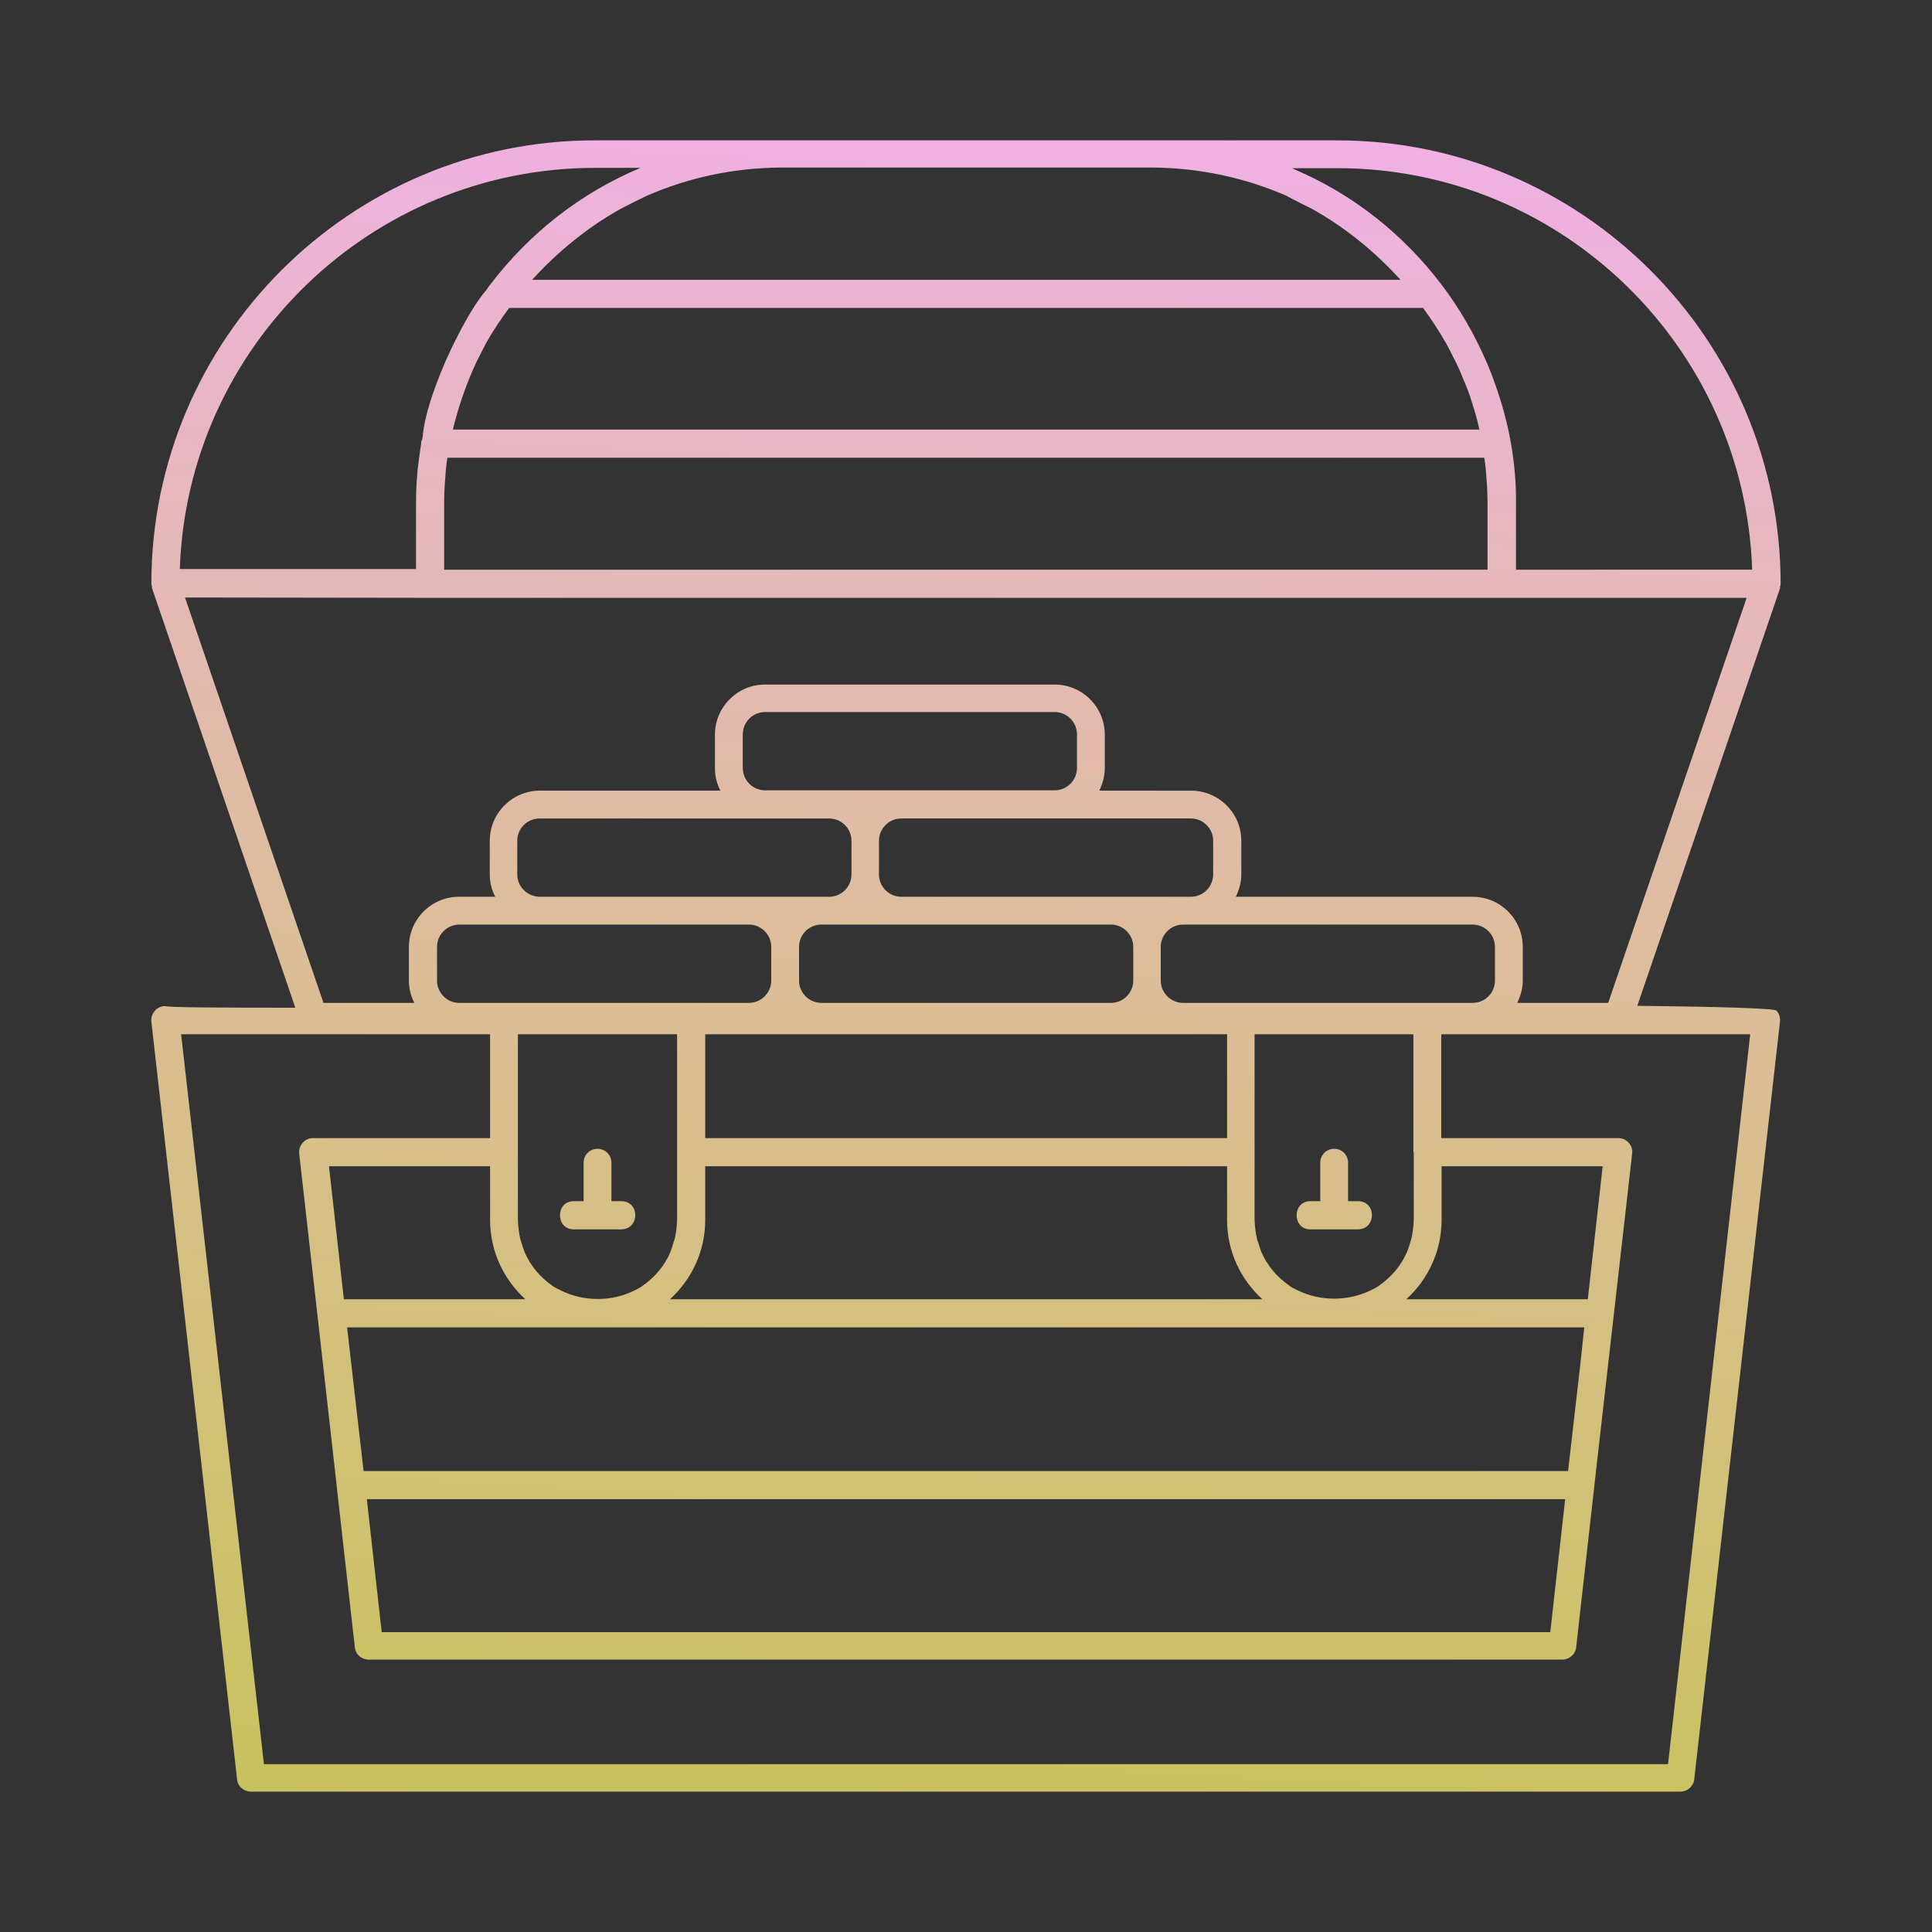 <?xml version="1.0" encoding="UTF-8" standalone="no"?>
<svg
   id="Layer_1"
   enable-background="new 0 0 512 512"
   viewBox="0 0 512 512"
   version="1.1"
   sodipodi:docname="chest.svg"
   inkscape:version="1.4 (e7c3feb1, 2024-10-09)"
   xmlns:inkscape="http://www.inkscape.org/namespaces/inkscape"
   xmlns:sodipodi="http://sodipodi.sourceforge.net/DTD/sodipodi-0.dtd"
   xmlns="http://www.w3.org/2000/svg"
   xmlns:svg="http://www.w3.org/2000/svg">
  <rect x="0" y="0" width="512" height="512" fill="#333333" stroke="none"/>
  <defs
     id="defs7" />
  <sodipodi:namedview
     id="namedview7"
     pagecolor="#ffffff"
     bordercolor="#000000"
     borderopacity="0.25"
     inkscape:showpageshadow="2"
     inkscape:pageopacity="0.0"
     inkscape:pagecheckerboard="0"
     inkscape:deskcolor="#d1d1d1"
     inkscape:zoom="0.74804688"
     inkscape:cx="257.33681"
     inkscape:cy="255.33159"
     inkscape:window-width="1104"
     inkscape:window-height="695"
     inkscape:window-x="0"
     inkscape:window-y="25"
     inkscape:window-maximized="0"
     inkscape:current-layer="Layer_1" />
  <linearGradient
     id="SVGID_1_"
     gradientUnits="userSpaceOnUse"
     x1="272.742"
     x2="239.262"
     y1="-37.743"
     y2="601.108"
     gradientTransform="matrix(0.857,0,0,0.857,36.51,36.512)">
    <stop
       offset="0"
       stop-color="#a276fe"
       id="stop1"
       style="stop-color:#f2aeee;stop-opacity:1;" />
    <stop
       offset="1"
       stop-color="#21c9fe"
       id="stop7"
       style="stop-color:#ffff5c;stop-opacity:0.698;" />
  </linearGradient>
  <path
     d="m 433.903,266.546 c 7.03,-20.491 37.81,-110.601 37.81,-110.601 0.086,-0.171 0,-0.257 0,-0.429 0.086,-0.257 0.171,-0.514 0.171,-0.772 0,-64.818 -52.729,-117.546 -117.546,-117.546 h -48.785 c -0.171,0 -0.429,0 -0.6,0 h -97.826 c -0.171,0 -0.429,0 -0.6,0 H 157.743 C 92.925,37.112 40.111,89.841 40.111,154.658 c 0,0.257 0.086,0.514 0.171,0.772 v 0.429 L 78.264,267.06 c -20.92,0 -33.781,-0.086 -34.466,-0.429 -2.143,-0.086 -3.944,1.972 -3.687,4.115 L 62.831,471.544 c 0.171,1.886 1.8,3.258 3.687,3.258 H 445.306 c 1.886,0 3.515,-1.458 3.687,-3.258 L 471.714,270.747 c 0.086,-1.029 -0.171,-2.143 -0.943,-2.915 -0.343,-0.6 -14.318,-1.029 -36.867,-1.286 z m -346.722,42.526 h 42.697 v 14.232 c 0,8.317 3.601,15.776 9.345,21.006 -23.578,0 -41.154,0 -48.099,0 z m 28.636,-49.213 v -8.917 c 0,-3.258 2.658,-5.916 5.916,-5.916 h 21.263 55.472 c 3.258,0 5.916,2.658 5.916,5.916 v 8.917 c 0,3.258 -2.658,5.916 -5.916,5.916 h -76.821 c -3.172,0 -5.83,-2.658 -5.83,-5.916 z m 21.263,-28.122 v -8.917 c 0,-3.258 2.658,-5.916 5.916,-5.916 h 59.759 16.976 c 3.258,0 5.916,2.658 5.916,5.916 v 8.917 c 0,3.258 -2.658,5.916 -5.916,5.916 h -2.058 -19.205 -55.472 c -3.258,-0.086 -5.916,-2.658 -5.916,-5.916 z m 59.759,-28.208 v -8.917 c 0,-3.258 2.658,-5.916 5.916,-5.916 h 76.735 c 3.258,0 5.916,2.658 5.916,5.916 v 8.917 c 0,3.258 -2.658,5.916 -5.916,5.916 h -40.554 -19.205 -16.976 c -3.258,0 -5.916,-2.658 -5.916,-5.916 z m 199.34,56.33 c 0,3.258 -2.658,5.916 -5.916,5.916 h -76.735 c -3.258,0 -5.916,-2.658 -5.916,-5.916 v -8.917 c 0,-3.258 2.658,-5.916 5.916,-5.916 h 2.058 74.677 c 3.258,0 5.916,2.658 5.916,5.916 z m 22.549,102.371 -3.172,27.607 H 96.355 L 93.182,362.229 91.982,351.769 h 327.86 z M 177.548,344.31 c 5.744,-5.23 9.345,-12.689 9.345,-21.006 v -14.232 h 138.295 v 14.232 c 0,8.317 3.601,15.776 9.345,21.006 -48.613,0 -108.458,0 -156.985,0 z M 325.102,301.612 H 186.894 v -27.522 h 138.295 v 27.522 z M 211.757,250.941 c 0,-3.258 2.658,-5.916 5.916,-5.916 h 2.058 19.205 55.472 c 3.258,0 5.916,2.658 5.916,5.916 v 8.917 c 0,3.258 -2.658,5.916 -5.916,5.916 h -76.735 c -3.258,0 -5.916,-2.658 -5.916,-5.916 z m 109.744,-19.205 c 0,3.258 -2.658,5.916 -5.916,5.916 h -2.058 -19.205 -55.472 c -3.258,0 -5.916,-2.658 -5.916,-5.916 v -8.917 c 0,-3.258 2.658,-5.916 5.916,-5.916 h 40.554 36.181 c 3.258,0 5.916,2.658 5.916,5.916 z m -142.067,42.354 v 31.294 18.005 c -0.086,1.715 -0.257,3.258 -0.6,4.801 -0.086,0.343 -0.257,0.686 -0.343,1.029 -0.257,0.943 -0.514,1.8 -0.857,2.658 -1.543,3.601 -4.115,6.602 -7.288,8.831 -0.086,0.086 -0.257,0.171 -0.343,0.257 -0.6,0.429 -1.286,0.686 -1.886,1.029 -6.002,3.001 -13.375,3.001 -19.462,0 -0.686,-0.343 -1.372,-0.686 -1.972,-1.029 -0.086,-0.086 -0.171,-0.171 -0.343,-0.257 -3.172,-2.229 -5.744,-5.23 -7.288,-8.831 -0.343,-0.857 -0.686,-1.886 -0.943,-2.829 -0.086,-0.257 -0.171,-0.514 -0.257,-0.857 -0.343,-1.458 -0.514,-3.087 -0.6,-4.801 V 305.385 274.091 Z M 414.784,397.295 410.84,432.534 H 101.156 L 97.212,397.295 Z m 6.002,-52.986 c -6.945,0 -24.435,0 -48.099,0 5.744,-5.23 9.345,-12.689 9.345,-21.006 v -14.232 h 42.697 z M 374.659,305.385 v 18.005 c -0.086,1.715 -0.257,3.258 -0.6,4.716 -0.086,0.429 -0.257,0.772 -0.343,1.2 -0.257,0.857 -0.514,1.715 -0.857,2.486 -1.543,3.601 -4.115,6.602 -7.288,8.831 -0.086,0.086 -0.171,0.171 -0.343,0.257 -0.6,0.429 -1.286,0.686 -1.886,1.029 -6.087,3.001 -13.461,3.001 -19.548,0 -0.6,-0.343 -1.286,-0.6 -1.886,-1.029 -0.086,-0.086 -0.257,-0.171 -0.343,-0.257 -3.172,-2.229 -5.744,-5.23 -7.288,-8.831 -0.343,-0.772 -0.514,-1.543 -0.772,-2.315 -0.171,-0.429 -0.343,-0.857 -0.429,-1.372 -0.343,-1.458 -0.514,-3.087 -0.6,-4.716 V 305.385 274.091 h 42.097 V 305.385 Z M 127.22,94.042 c 0.514,-1.029 1.029,-1.972 1.543,-3.001 1.8,-3.258 3.944,-6.43 6.173,-9.431 h 242.208 c 2.229,3.087 4.287,6.173 6.173,9.517 0.514,0.943 1.029,1.886 1.458,2.829 0.686,1.286 1.372,2.658 1.972,4.03 1.029,2.401 2.058,4.801 2.915,7.288 v 0.086 c 0.943,2.829 1.8,5.659 2.401,8.488 H 120.018 c 1.286,-5.401 3.087,-10.717 5.316,-15.861 0.6,-1.372 1.2,-2.658 1.886,-3.944 z M 344.822,53.917 c 0.943,0.514 1.972,0.943 2.915,1.458 8.745,4.887 16.633,11.317 23.406,18.777 H 162.973 c -9.174,0 -16.719,0 -21.949,0 6.773,-7.459 14.661,-13.889 23.406,-18.777 0.943,-0.514 1.886,-0.943 2.829,-1.458 1.372,-0.686 2.744,-1.372 4.201,-2.058 10.974,-4.801 22.978,-7.373 35.495,-7.459 h 98.427 c 12.432,0.086 24.435,2.658 35.495,7.459 1.2,0.686 2.572,1.372 3.944,2.058 z M 117.703,135.282 c 0,-0.772 0,-1.629 0,-2.401 0,-1.543 0.086,-3.087 0.171,-4.63 0.171,-2.572 0.343,-4.973 0.686,-6.945 h 274.789 c 0.343,1.972 0.514,4.373 0.686,6.859 0.086,1.543 0.171,3.172 0.171,4.716 v 2.401 10.117 5.573 H 117.703 c 0,-1.629 0,-3.515 0,-5.487 0,-3.601 0,-8.059 0,-10.203 z m 346.637,15.69 H 401.752 v -6.602 -10.374 -0.086 c 0.171,-11.146 -1.886,-22.035 -5.573,-32.237 -0.257,-0.686 -0.514,-1.458 -0.772,-2.143 -0.514,-1.286 -0.943,-2.486 -1.543,-3.772 -3.087,-7.116 -6.945,-13.804 -11.575,-19.977 -10.46,-13.889 -24.006,-24.435 -39.354,-30.951 -0.171,-0.086 -0.343,-0.171 -0.514,-0.257 h 11.918 c 59.416,-0.086 108.029,47.327 110.001,106.4 z M 157.743,44.486 h 12.003 c -15.604,6.516 -29.408,17.148 -40.039,31.208 -0.343,0.429 -0.6,0.857 -0.857,1.2 -2.229,2.572 -4.801,6.773 -7.288,11.575 -0.171,0.343 -0.343,0.686 -0.514,1.029 -1.029,1.972 -1.972,4.03 -2.915,6.087 -0.086,0.171 -0.171,0.429 -0.257,0.6 -3.087,7.202 -5.487,14.49 -5.83,19.377 -0.086,0.257 -0.086,0.6 -0.171,0.857 0,0.086 -0.086,0.257 -0.171,0.343 -0.086,0.257 -0.086,0.514 -0.086,0.772 -0.343,2.058 -0.6,4.201 -0.857,6.259 -0.086,0.6 -0.171,1.115 -0.171,1.715 -0.257,2.744 -0.343,5.573 -0.343,8.317 v 16.976 H 47.656 C 49.628,91.898 98.241,44.486 157.743,44.486 Z m -43.898,113.945 h 0.086 284.048 0.086 64.818 l -36.696,107.343 h -24.092 c 0.857,-1.8 1.458,-3.772 1.458,-5.916 v -8.917 c 0,-7.373 -6.002,-13.289 -13.289,-13.289 h -62.76 c 0.857,-1.8 1.458,-3.772 1.458,-5.916 v -8.917 c 0,-7.373 -6.002,-13.289 -13.289,-13.289 H 291.322 c 0.857,-1.8 1.458,-3.772 1.458,-5.916 v -8.917 c 0,-7.373 -6.002,-13.289 -13.289,-13.289 h -76.735 c -7.373,0 -13.289,6.002 -13.289,13.289 v 8.917 c 0,2.143 0.514,4.115 1.458,5.916 h -47.842 c -7.373,0 -13.289,6.002 -13.289,13.289 v 8.917 c 0,2.143 0.514,4.115 1.458,5.916 h -9.603 c -7.373,0 -13.289,6.002 -13.289,13.289 v 8.917 c 0,2.143 0.514,4.115 1.458,5.916 H 85.723 L 49.028,158.345 Z M 442.048,467.514 H 69.948 l -21.949,-193.424 h 81.879 v 27.522 c -11.66,0 -46.898,0 -46.898,0 -2.143,-0.086 -3.944,1.972 -3.687,4.115 l 7.116,63.017 2.829,25.121 v 0.086 l 4.801,42.612 c 0.171,1.886 1.8,3.258 3.687,3.258 H 414.012 c 1.886,0 3.515,-1.458 3.687,-3.258 0,0 2.143,-19.034 4.801,-42.612 0,0 0,0 0,-0.086 l 3.687,-32.409 c 3.344,-29.151 6.345,-55.729 6.345,-55.729 0.343,-2.143 -1.543,-4.201 -3.687,-4.115 h -46.898 v -27.522 h 81.879 z M 151.998,318.331 h 2.658 V 308.128 c 0,-2.058 1.629,-3.687 3.687,-3.687 2.058,0 3.687,1.629 3.687,3.687 v 10.203 h 2.658 c 4.887,0 4.887,7.373 0,7.459 h -12.689 c -4.801,0 -4.801,-7.459 0,-7.459 z m 195.224,0 h 2.658 V 308.128 c 0,-2.058 1.629,-3.687 3.687,-3.687 2.058,0 3.687,1.629 3.687,3.687 v 10.203 h 2.658 c 4.887,0 4.887,7.373 0,7.459 h -12.689 c -4.801,0 -4.801,-7.459 0,-7.459 z"
     fill="url(#SVGID_1_)"
     id="path7"
     style="fill:url(#SVGID_1_);stroke-width:0.857" />
</svg>
